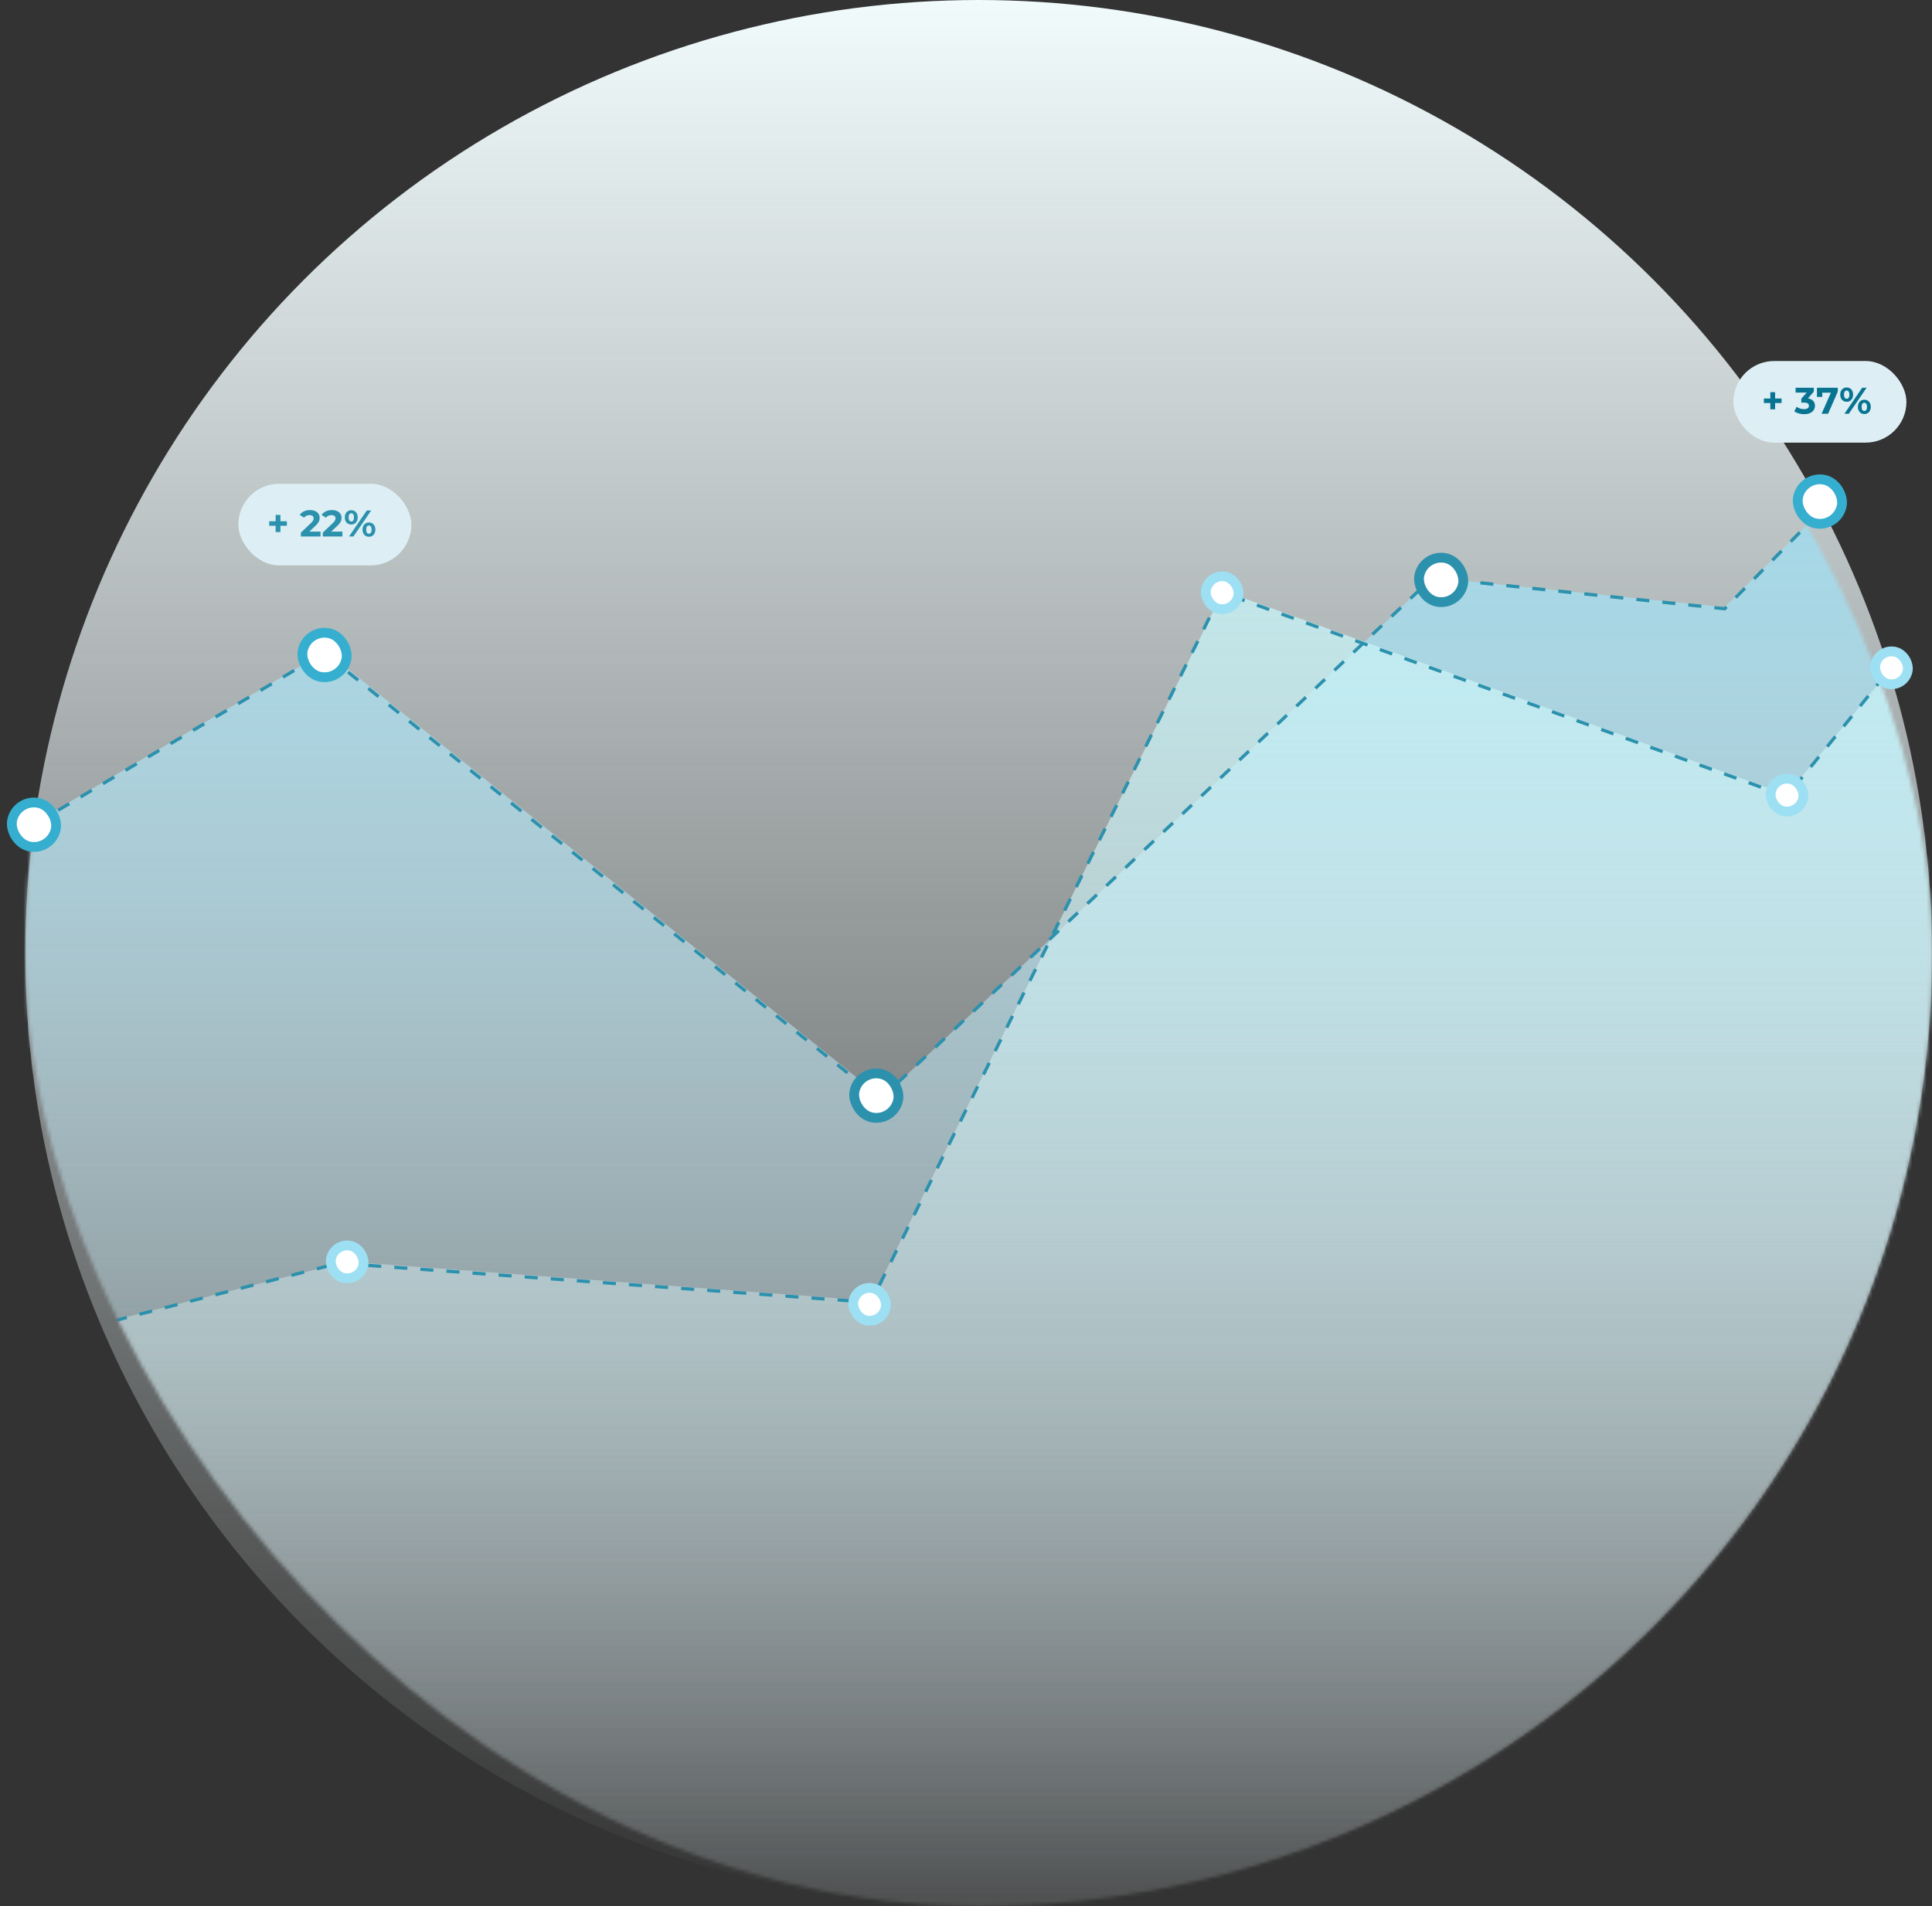 <svg width="535" height="528" viewBox="0 0 535 528" fill="none" xmlns="http://www.w3.org/2000/svg">
<rect x="0" y="0" width="535" height="528" fill="#333333" stroke="none"/>
<circle cx="271" cy="264" r="264" fill="url(#paint0_linear)"/>
<mask id="mask0" mask-type="alpha" maskUnits="userSpaceOnUse" x="6" y="0" width="529" height="528">
<rect x="7.904" y="0.904" width="526.192" height="526.192" rx="263.096" fill="url(#paint1_linear)" stroke="#289D55" stroke-width="1.808"/>
</mask>
<g mask="url(#mask0)">
<path d="M90.178 180.37L8.808 228.288L-85.772 565.068H637.164L565.74 80.014L477.589 168.164L396.671 160.027L244.318 304.124L90.178 180.37Z" fill="url(#paint2_linear)"/>
<path d="M25.986 367.069L-87.932 418.607V566.877H638.972L525.055 183.534L494.767 220.151L338.808 163.644L241.164 360.288L96.055 349.439L25.986 367.069Z" fill="url(#paint3_linear)"/>
<path d="M-87.352 291.16L8.808 228.74L89.726 180.822L243.781 304.465L396.671 160.027L477.589 168.616L531.835 113.465" stroke="#2C91AD" stroke-width="0.904" stroke-dasharray="3.62 3.62 3.62 3.62 3.62 3.62"/>
<path d="M-80.699 415.89L23.274 367.972L93.794 349.89L241.164 360.74L338.356 164.096L494.767 220.603L572.972 124.315" stroke="#2C91AD" stroke-width="0.904" stroke-dasharray="3.62 3.62 3.62 3.62"/>
</g>
<rect x="66" y="134" width="47.918" height="22.603" rx="11.301" fill="#DDEFF5"/>
<path d="M79.444 144.376H77.655V142.628H76.329V144.376H74.551V145.63H76.329V147.378H77.655V145.63H79.444V144.376ZM85.662 147.244L87.318 145.681C88.325 144.746 88.521 144.108 88.521 143.409C88.521 142.104 87.451 141.281 85.848 141.281C84.552 141.281 83.545 141.805 82.99 142.618L84.203 143.399C84.552 142.916 85.076 142.679 85.693 142.679C86.454 142.679 86.845 143.008 86.845 143.574C86.845 143.923 86.732 144.293 86.094 144.9L83.319 147.522V148.601H88.757V147.244H85.662ZM91.727 147.244L93.382 145.681C94.389 144.746 94.585 144.108 94.585 143.409C94.585 142.104 93.516 141.281 91.912 141.281C90.616 141.281 89.609 141.805 89.054 142.618L90.267 143.399C90.616 142.916 91.141 142.679 91.757 142.679C92.518 142.679 92.909 143.008 92.909 143.574C92.909 143.923 92.796 144.293 92.158 144.9L89.383 147.522V148.601H94.821V147.244H91.727ZM97.274 145.291C98.323 145.291 99.053 144.53 99.053 143.306C99.053 142.083 98.323 141.322 97.274 141.322C96.226 141.322 95.485 142.093 95.485 143.306C95.485 144.52 96.226 145.291 97.274 145.291ZM96.647 148.601H97.871L102.785 141.404H101.561L96.647 148.601ZM97.274 144.448C96.832 144.448 96.524 144.067 96.524 143.306C96.524 142.546 96.832 142.165 97.274 142.165C97.727 142.165 98.025 142.535 98.025 143.306C98.025 144.077 97.727 144.448 97.274 144.448ZM102.158 148.683C103.206 148.683 103.947 147.912 103.947 146.699C103.947 145.486 103.206 144.715 102.158 144.715C101.119 144.715 100.379 145.486 100.379 146.699C100.379 147.912 101.119 148.683 102.158 148.683ZM102.158 147.84C101.716 147.84 101.407 147.47 101.407 146.699C101.407 145.928 101.716 145.558 102.158 145.558C102.61 145.558 102.908 145.938 102.908 146.699C102.908 147.46 102.61 147.84 102.158 147.84Z" fill="#2C91AD"/>
<rect x="480" y="100" width="47.918" height="22.603" rx="11.301" fill="#DDEFF5"/>
<path d="M493.344 110.376H491.555V108.628H490.229V110.376H488.45V111.63H490.229V113.378H491.555V111.63H493.344V110.376ZM500.641 110.335L502.266 108.484V107.404H497.228V108.741H500.292L498.811 110.417V111.517H499.572C500.518 111.517 500.919 111.856 500.919 112.401C500.919 112.987 500.405 113.326 499.572 113.326C498.822 113.326 498.061 113.09 497.516 112.679L496.868 113.953C497.568 114.447 498.606 114.724 499.613 114.724C501.659 114.724 502.595 113.614 502.595 112.401C502.595 111.342 501.937 110.54 500.641 110.335ZM503.14 107.404V109.934H504.62V108.762H507.005L504.425 114.601H506.234L508.907 108.484V107.404H503.14ZM511.375 111.291C512.423 111.291 513.153 110.53 513.153 109.306C513.153 108.083 512.423 107.322 511.375 107.322C510.326 107.322 509.586 108.093 509.586 109.306C509.586 110.52 510.326 111.291 511.375 111.291ZM510.747 114.601H511.971L516.885 107.404H515.662L510.747 114.601ZM511.375 110.448C510.932 110.448 510.624 110.067 510.624 109.306C510.624 108.546 510.932 108.165 511.375 108.165C511.827 108.165 512.125 108.535 512.125 109.306C512.125 110.077 511.827 110.448 511.375 110.448ZM516.258 114.683C517.307 114.683 518.047 113.912 518.047 112.699C518.047 111.486 517.307 110.715 516.258 110.715C515.22 110.715 514.479 111.486 514.479 112.699C514.479 113.912 515.22 114.683 516.258 114.683ZM516.258 113.84C515.816 113.84 515.507 113.47 515.507 112.699C515.507 111.928 515.816 111.558 516.258 111.558C516.71 111.558 517.009 111.938 517.009 112.699C517.009 113.46 516.71 113.84 516.258 113.84Z" fill="#087492"/>
<rect x="237.699" y="296.315" width="12.323" height="12.323" rx="6.162" transform="rotate(10.247 237.699 296.315)" fill="white" stroke="#2C91AD" stroke-width="2.712"/>
<rect x="394.11" y="153.466" width="12.323" height="12.323" rx="6.162" transform="rotate(10.247 394.11 153.466)" fill="white" stroke="#2C91AD" stroke-width="2.712"/>
<rect x="92.468" y="344.232" width="9.107" height="9.107" rx="4.554" transform="rotate(10.247 92.468 344.232)" fill="white" stroke="#9DE0F3" stroke-width="2.71"/>
<rect x="237.126" y="355.986" width="9.107" height="9.107" rx="4.554" transform="rotate(10.247 237.126 355.986)" fill="white" stroke="#9DE0F3" stroke-width="2.71"/>
<rect x="334.77" y="158.889" width="9.107" height="9.107" rx="4.554" transform="rotate(10.247 334.77 158.889)" fill="white" stroke="#9DE0F3" stroke-width="2.71"/>
<rect x="491.181" y="214.944" width="9.107" height="9.107" rx="4.554" transform="rotate(10.247 491.181 214.944)" fill="white" stroke="#9DE0F3" stroke-width="2.71"/>
<rect x="520.112" y="179.684" width="9.107" height="9.107" rx="4.554" transform="rotate(10.247 520.112 179.684)" fill="white" stroke="#9DE0F3" stroke-width="2.71"/>
<rect x="498.987" y="131.768" width="12.323" height="12.323" rx="6.162" transform="rotate(10.247 498.987 131.768)" fill="white" stroke="#36AECF" stroke-width="2.712"/>
<rect x="4.439" y="221.275" width="12.323" height="12.323" rx="6.162" transform="rotate(10.247 4.439 221.275)" fill="white" stroke="#36AECF" stroke-width="2.712"/>
<rect x="84.905" y="174.261" width="12.323" height="12.323" rx="6.162" transform="rotate(10.247 84.905 174.261)" fill="white" stroke="#36AECF" stroke-width="2.712"/>
<defs>
<linearGradient id="paint0_linear" x1="271" y1="0" x2="271" y2="528" gradientUnits="userSpaceOnUse">
<stop stop-color="#F1FBFC"/>
<stop offset="1" stop-color="#F1FBFC" stop-opacity="0"/>
</linearGradient>
<linearGradient id="paint1_linear" x1="271" y1="0" x2="271" y2="528" gradientUnits="userSpaceOnUse">
<stop stop-color="#289D55"/>
<stop offset="1" stop-color="#289D55"/>
</linearGradient>
<linearGradient id="paint2_linear" x1="275.696" y1="79.562" x2="275.696" y2="565.069" gradientUnits="userSpaceOnUse">
<stop stop-color="#96D7EB"/>
<stop offset="1" stop-color="#EDF5F8" stop-opacity="0"/>
</linearGradient>
<linearGradient id="paint3_linear" x1="275.52" y1="62.384" x2="275.52" y2="566.877" gradientUnits="userSpaceOnUse">
<stop stop-color="#BCF1F5"/>
<stop offset="1" stop-color="#EBF3F6" stop-opacity="0"/>
</linearGradient>
</defs>
</svg>
